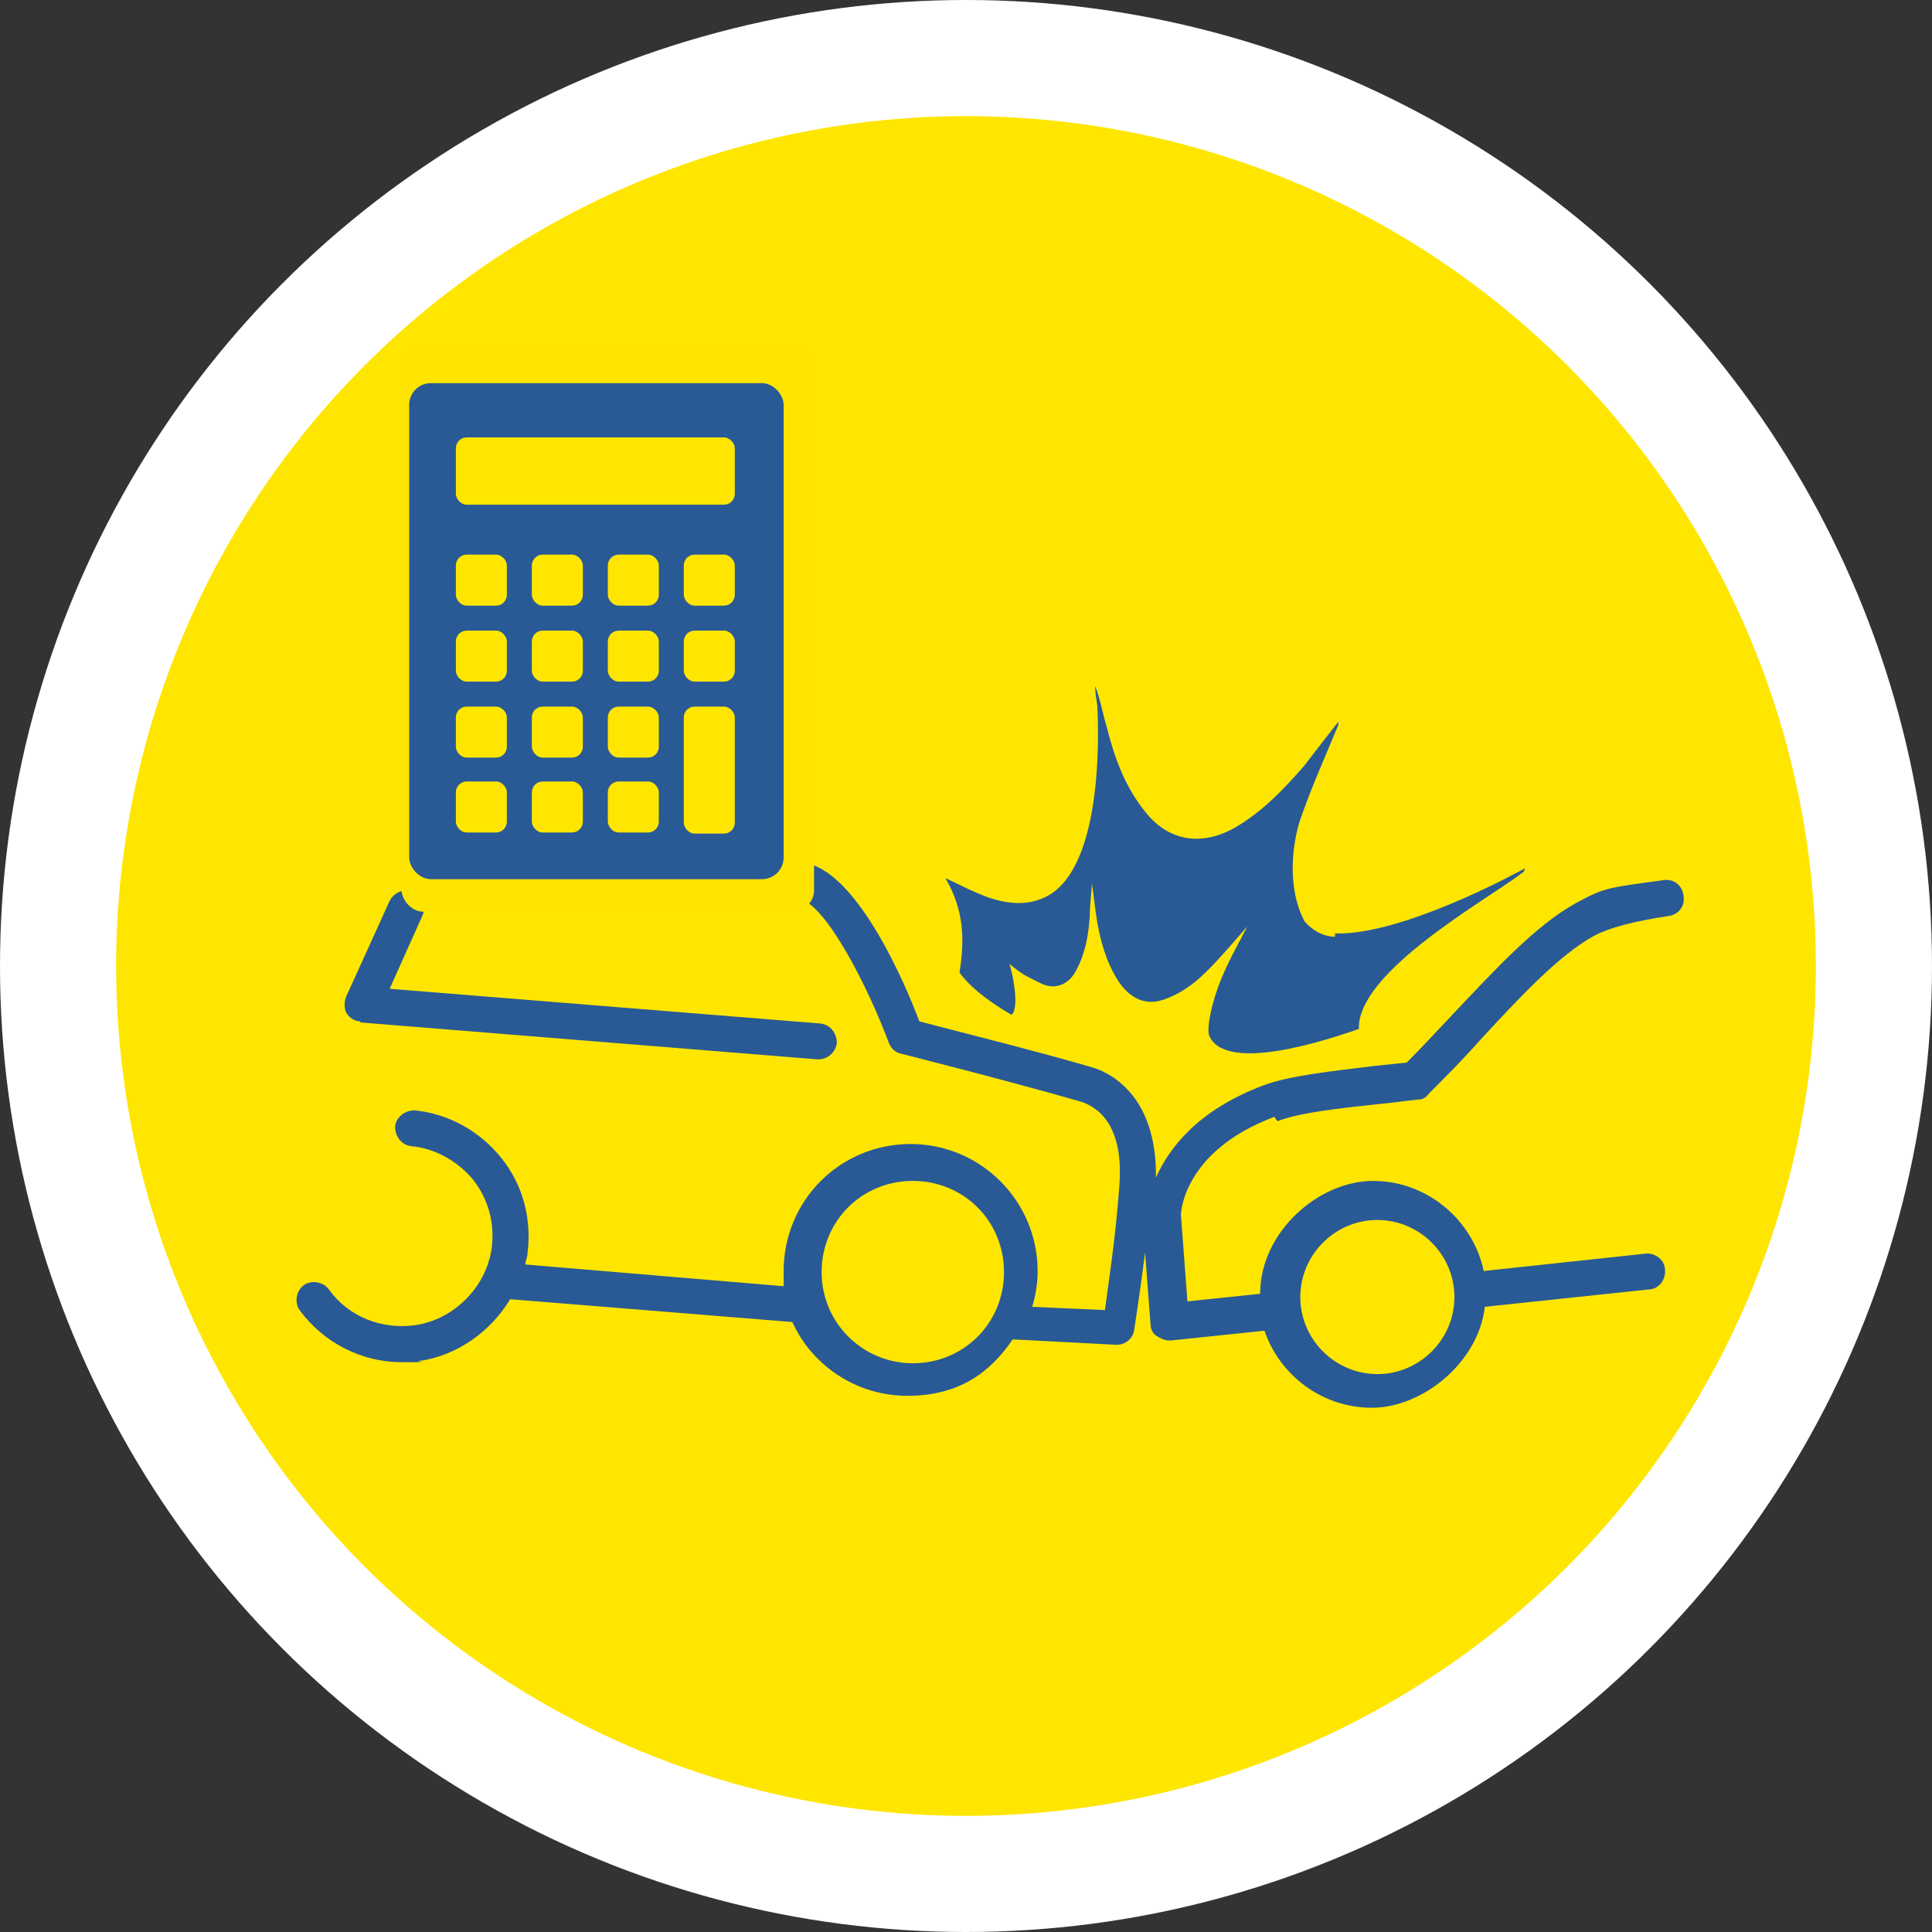 <?xml version="1.0" encoding="UTF-8"?>
<svg id="Layer_1" xmlns="http://www.w3.org/2000/svg" version="1.1" viewBox="0 0 178 178">
  <rect x="0" y="0" width="178" height="178" fill="#333333" stroke="none"/>
  <!-- Generator: Adobe Illustrator 29.6.0, SVG Export Plug-In . SVG Version: 2.1.1 Build 207)  -->
  <defs>
    <style>
      .st0 {
        fill: #fff;
      }

      .st1 {
        fill: #fee600;
      }

      .st2 {
        fill: none;
        stroke: #295a96;
        stroke-miterlimit: 10;
        stroke-width: 2.2px;
      }

      .st3 {
        display: none;
      }

      .st4 {
        fill: #fde500;
      }

      .st5 {
        fill: #295a96;
      }
    </style>
  </defs>
  <circle class="st0" cx="89" cy="89" r="89"/>
  <circle class="st1" cx="89" cy="89" r="78.3"/>
  <g>
    <path class="st5" d="M33.2,94.2l42.1,3.4s0,0,.1,0c.9,0,1.6-.7,1.7-1.5,0-.9-.6-1.7-1.5-1.8l-39.7-3.2,3-6.7c.4-.8,0-1.8-.8-2.2-.8-.4-1.8,0-2.2.8l-4,8.8c-.2.5-.2,1.1,0,1.5.3.5.8.8,1.3.8Z"/>
    <path class="st5" d="M117.7,103.3c2-.8,5.8-1.2,9.5-1.6,1.2-.1,2.4-.3,3.5-.4.4,0,.7-.2.9-.5,1.5-1.5,3.1-3.1,4.7-4.9,3.6-3.9,7.3-7.9,10.6-9.7q2.1-1.1,6.8-1.8c.9-.1,1.6-.9,1.4-1.9-.1-.9-.9-1.6-1.9-1.4-5.2.7-5.4.7-8,2.1-3.8,2.1-7.6,6.3-11.4,10.3-1.5,1.6-2.9,3.1-4.2,4.4-1,.1-1.9.2-2.9.3-4.1.5-7.9.9-10.3,1.8-6.1,2.3-8.7,5.8-9.9,8.5.1-7.8-4.5-9.8-6-10.2-5.5-1.6-13.2-3.5-15.8-4.2-1.3-3.5-5.5-13.2-10.1-14.5-5.1-1.4-12.8-2.5-22.9-3.3-.9,0-1.7.6-1.8,1.5,0,.9.6,1.7,1.5,1.8,9.9.8,17.4,1.8,22.3,3.2,2.5.7,6.3,8.2,8.2,13.3.2.5.6.9,1.2,1,0,0,9.9,2.5,16.5,4.4,1.2.4,4.1,1.8,3.5,8.1-.3,4.3-1,8.8-1.3,11.1l-6.7-.3c.3-1,.5-2.1.5-3.3,0-6.4-5.2-11.7-11.7-11.7s-11.7,5.2-11.7,11.7,0,1,0,1.4l-23.8-2c0-.3.2-.7.2-1,.4-3.2-.4-6.3-2.4-8.8-2-2.5-4.9-4.1-8-4.4-.9,0-1.7.6-1.8,1.5,0,.9.6,1.7,1.5,1.8,2.2.2,4.3,1.4,5.7,3.1,1.4,1.8,2,4,1.7,6.3-.5,3.6-3.5,6.6-7.1,7.1-3.1.4-6.1-.8-7.9-3.3-.5-.7-1.6-.9-2.3-.4-.7.5-.9,1.6-.4,2.3,2.2,3,5.7,4.8,9.4,4.8s1.1,0,1.6-.1c3.5-.5,6.6-2.7,8.4-5.7l26,2.1c1.8,4,5.9,6.8,10.6,6.8s7.6-2.1,9.7-5.2l9.6.5s0,0,0,0c.8,0,1.5-.6,1.6-1.4,0,0,.5-3.2,1-7.1l.5,6.6c0,.4.2.9.6,1.1.3.2.7.4,1.1.4s.1,0,.2,0l8.6-.9c1.4,4.1,5.3,7.1,9.9,7.1s9.8-4.1,10.4-9.3l15.1-1.6c.9,0,1.6-.9,1.5-1.8,0-.9-.9-1.6-1.8-1.5l-14.9,1.6c-1-4.7-5.2-8.3-10.2-8.3s-10.4,4.7-10.4,10.4,0,0,0,0l-6.7.7-.6-8c0,0,.1-5.8,8.6-9ZM84.1,125.6c-4.6,0-8.4-3.7-8.4-8.4s3.7-8.4,8.4-8.4,8.4,3.7,8.4,8.4-3.7,8.4-8.4,8.4ZM126.9,112.4c3.9,0,7.1,3.2,7.1,7.1s-3.2,7.1-7.1,7.1-7.1-3.2-7.1-7.1,3.2-7.1,7.1-7.1Z"/>
    <path class="st5" d="M123,86.3c-1.1,0-2.1-.6-2.8-1.4-1.7-3.2-1.1-7.3-.4-9.4,1-2.9,2.3-5.8,3.5-8.7,0,0,0-.1,0-.3-1.1,1.4-2.1,2.7-3.1,4-1.9,2.2-3.9,4.3-6.5,5.8-2.9,1.6-5.9,1.3-8.1-1.4-1.9-2.3-2.9-5-3.6-7.8-.4-1.3-.6-2.6-1.1-3.9,0,.6.1,1.2.2,1.8.2,4,.2,14.8-4.5,17.5-1.8,1-3.7.8-5.5.2-1.4-.5-2.7-1.2-4-1.8,1.7,2.9,1.8,5.6,1.3,8.7.7,1,2.2,2.4,4.8,3.9.8-.7,0-4.2-.2-4.7.6.5,1.1.9,1.7,1.2.4.2.8.4,1.2.6,1.4.7,2.7,0,3.3-1.3.8-1.5,1.1-3.2,1.2-4.9,0-.8.2-2.7.2-3,.2,1.3.3,2.5.5,3.6.3,1.7.8,3.5,1.7,5,.9,1.6,2.4,2.8,4.4,2.1.9-.3,1.8-.8,2.6-1.4,1.9-1.4,4.9-5.2,5.1-5.3-.3.5-.5,1-.8,1.5-.9,1.7-1.8,3.5-2.3,5.4-.3,1-.6,2.6-.4,3.1,1.5,3.6,11.2.3,13.8-.6-.2-5.2,11.6-11.8,14.8-14.2.1-.1.3-.2.4-.3,0,0,0,0,.1-.3-.9.5-11.4,6.2-17.5,6Z"/>
  </g>
  <g class="st3">
    <g>
      <path class="st5" d="M121.2,93.4c.9,0,1.7-.8,1.7-1.8,0-1-.8-1.8-1.8-1.8l-27.5-.4c-.5,1.2-1,2.4-1.5,3.6l29,.4s0,0,.1,0Z"/>
      <path class="st5" d="M156,103.2c-.4-8.5-5.6-10.3-7.3-10.7-6.1-1.3-14.7-2.9-17.5-3.4-1.7-3.7-7-14-12-15.1-5-1-12.2-1.7-21.5-1.9-.1,1.1-.3,2.4-.5,3.6,9.2.2,16.4.8,21.3,1.8,2.8.6,7.4,8.5,9.9,13.9.2.5.7.9,1.3,1,.1,0,11,2,18.3,3.6,1.4.3,4.5,1.7,4.4,8.5,0,4.7-.4,9.6-.6,12.1h-7.4c.3-1,.4-2.2.3-3.5-.5-7-6.5-12.3-13.6-11.9-7,.5-12.3,6.5-11.9,13.6,0,.5.1,1,.2,1.5l-26-.4c0-.4.2-.8.2-1.1.2-3.5-.9-6.9-3.2-9.5-1.2-1.3-2.6-2.3-4.1-3-.8,1-1.6,2-2.4,3,1.5.5,2.8,1.3,3.9,2.5,1.7,1.9,2.5,4.3,2.3,6.8-.3,4-3.3,7.4-7.2,8.2-3.3.7-6.6-.5-8.8-3.1-.6-.8-1.8-.9-2.5-.2-.8.6-.9,1.8-.2,2.6,2.6,3.1,6.6,4.8,10.6,4.5.6,0,1.1-.1,1.7-.2,3.8-.8,7-3.4,8.7-6.8l28.5.5c2.3,4.3,6.9,7,12.1,6.7,4.4-.3,8.1-2.8,10.2-6.4h10.5c0-.1,0-.1,0-.1.9,0,1.6-.8,1.7-1.6,0,0,.8-11,.7-15.5ZM132.7,123.2c-5,.3-9.4-3.5-9.7-8.5-.3-5,3.5-9.4,8.5-9.7,5-.3,9.4,3.5,9.7,8.5.3,5-3.5,9.4-8.5,9.7Z"/>
    </g>
    <path class="st5" d="M67.7,113.3c28.9-14.5,27.1-49.1,26.5-50.6,0,0-17.1-2.5-26.5-8h0c-9.5,5.5-26.5,8-26.5,8-.5,1.5-2.4,36.1,26.5,50.6h0Z"/>
  </g>
  <g class="st3">
    <path class="st2" d="M146,132.4l-14.2-9.4v-13c0-2-1.6-3.6-3.5-3.6h-3.2c-2,0-3.5,1.6-3.5,3.6v6.2l-16.5-10.8c-.8-.5-1.8-.5-2.6,0l-41.2,27c-1.1.7-1.4,2.2-.7,3.3.5.7,1.2,1.1,2,1.1s.9-.1,1.3-.4l39.8-26.1,39.7,26.1c1.1.7,2.6.4,3.3-.7.7-1.1.4-2.6-.7-3.3Z"/>
    <path class="st5" d="M87.5,72.6c-1.7,2.9-3,6-4,9.2-.6,2-1.3,3.9-1.7,6-.6,2.7-1,5.5-1.5,8.2-.1.6-.1,1.3-.2,2,1-.4,1.9-.8,2.8-1,2-.6,4.1-1.1,6.2-1.6,1.3-.3,2.6-.6,3.9-.8,1.5-.3,3-.5,4.5-.7,1.7-.2,3.5-.4,5.2-.5v6.6h2.5v-6.6c1.7,0,3.3.3,5,.5,1.7.2,3.4.5,5.1.8,1.2.2,2.3.4,3.5.7,2.1.5,4.2,1.1,6.3,1.7.8.2,1.5.6,2.4.9-.1-1-.2-1.9-.3-2.8-.5-2.6-.9-5.3-1.5-7.9-.6-2.4-1.3-4.7-2.1-7-.9-2.6-2.1-5.2-3.5-7.6-2.1-3.6-4.6-6.8-7.8-9.4-1.1-.9-2.2-1.7-3.5-2.1-1-.3-2-.5-3.1-.8v-.6c0-1.9,0-3.9,0-5.8,0-.5-.2-1-.5-1.4-.4-.5-1.2-.6-1.8-.4-.6.3-1,.8-1,1.5,0,2,0,3.9,0,5.9,0,.7,0,.7-.7.8-1.8.2-3.5.8-5,1.9-3.8,2.7-6.7,6.3-9,10.3Z"/>
    <path class="st5" d="M144.8,94.5c-.3-2.3-.8-4.5-1.6-6.6-.7-1.8-1.5-3.6-2.3-5.4-.1-.3-1.7-2.8-2.1-3.5-1.4-2.3-3.1-4.3-5-6.2-3.5-3.5-7.5-6.3-12.1-8.3-2.2-1-4.5-1.7-6.9-2.3-.6-.1-1.2-.2-1.7-.3.4.5.8.8,1.3,1.2,3.8,3.4,6.8,7.4,9.1,11.9,1.1,2.2,2,4.4,2.9,6.6.7,1.7,2.1,6.5,2.4,7.8.6,2.8.9,5.6,1.3,8.5,5-1.9,10-2.4,15.2-.3-.2-1.2-.3-2.2-.4-3.2Z"/>
    <path class="st5" d="M77.2,98c0-.1,0-.2,0-.2.3-2,.4-3.9.8-5.9.5-2.6,1.1-5.1,1.9-7.6.7-2.6,1.7-5,2.9-7.4,1.3-2.8,2.9-5.5,4.8-8,.2-.3,2.4-2.9,2.5-3,0,0,3-2.9,4.1-3.8-10,1.9-18.2,6.9-24.3,15-4.6,6.1-7.2,13-7.8,20.7,5.2-2.1,10.2-1.6,15.2.3Z"/>
  </g>
  <g id="Layer_2">
    <rect class="st4" x="37" y="32.2" width="38" height="51.8" rx="2" ry="2"/>
    <rect class="st5" x="37.7" y="35.3" width="34.5" height="45.7" rx="2" ry="2"/>
    <rect class="st1" x="42" y="40.3" width="25.7" height="6.2" rx="1" ry="1"/>
    <rect class="st1" x="42" y="72" width="4.7" height="4.7" rx="1" ry="1"/>
    <rect class="st1" x="42" y="65.1" width="4.7" height="4.7" rx="1" ry="1"/>
    <rect class="st1" x="49" y="72" width="4.7" height="4.7" rx="1" ry="1"/>
    <rect class="st1" x="49" y="65.1" width="4.7" height="4.7" rx="1" ry="1"/>
    <rect class="st1" x="56" y="72" width="4.7" height="4.7" rx="1" ry="1"/>
    <rect class="st1" x="56" y="65.1" width="4.7" height="4.7" rx="1" ry="1"/>
    <rect class="st1" x="42" y="58.1" width="4.7" height="4.7" rx="1" ry="1"/>
    <rect class="st1" x="42" y="51.1" width="4.7" height="4.7" rx="1" ry="1"/>
    <rect class="st1" x="49" y="58.1" width="4.7" height="4.7" rx="1" ry="1"/>
    <rect class="st1" x="49" y="51.1" width="4.7" height="4.7" rx="1" ry="1"/>
    <rect class="st1" x="56" y="58.1" width="4.7" height="4.7" rx="1" ry="1"/>
    <rect class="st1" x="56" y="51.1" width="4.7" height="4.7" rx="1" ry="1"/>
    <rect class="st1" x="63" y="65.1" width="4.7" height="11.7" rx="1" ry="1"/>
    <rect class="st1" x="63" y="58.1" width="4.7" height="4.7" rx="1" ry="1"/>
    <rect class="st1" x="63" y="51.1" width="4.7" height="4.7" rx="1" ry="1"/>
  </g>
</svg>